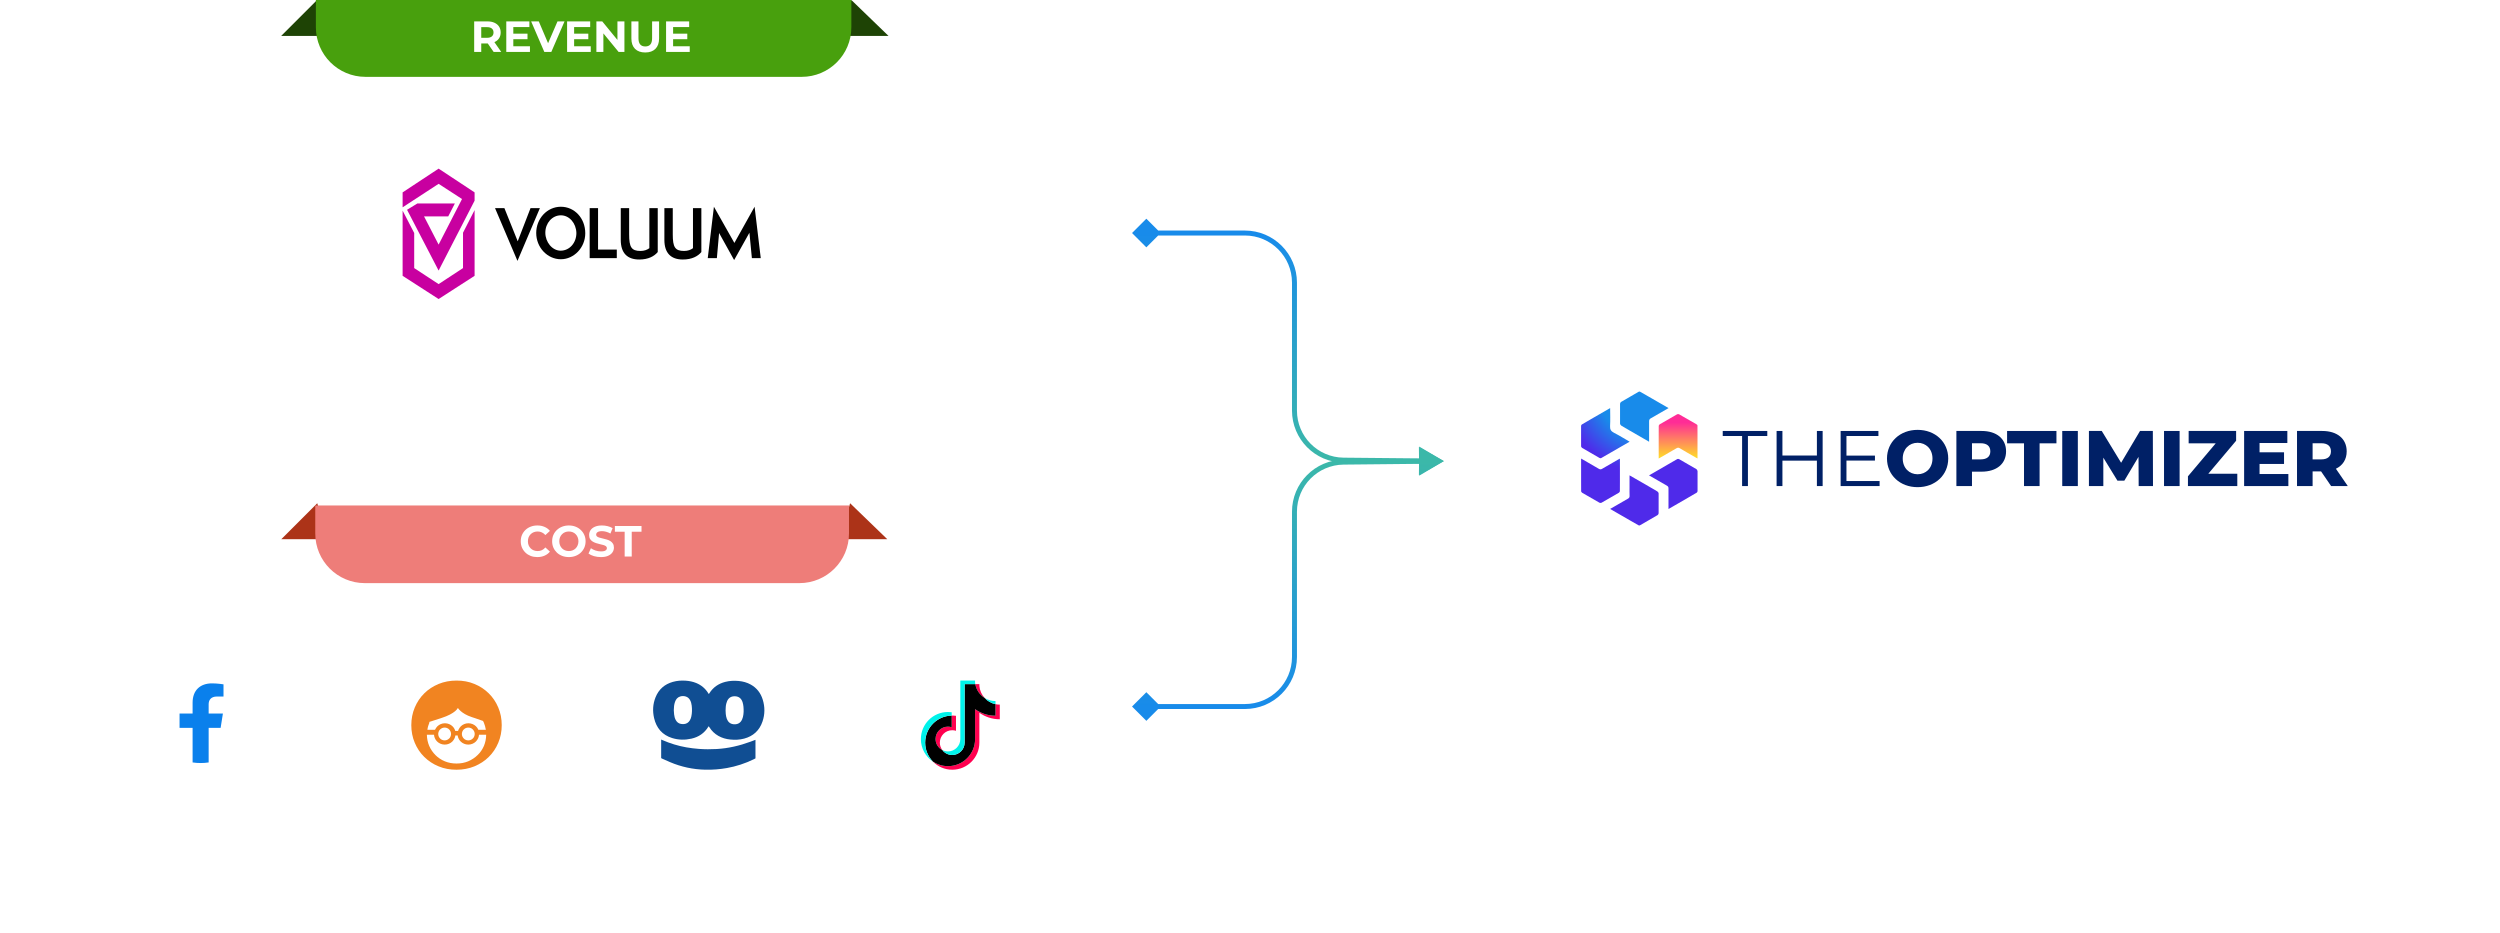 <svg width="544" height="203" viewBox="0 0 544 203" fill="none" xmlns="http://www.w3.org/2000/svg">
<g filter="url(#filter0_d_965_9103)">
<rect x="4.195" y="7.391" width="245.445" height="80.376" rx="10.789" fill="white"/>
</g>
<path d="M61.18 7.822L69.002 0L71.429 7.822H61.18Z" fill="#1E4305"/>
<path d="M193.344 7.822L185.252 0L183.094 7.822H193.344Z" fill="#1E4305"/>
<path d="M68.734 0H185.253V5.934C185.253 11.892 180.423 16.723 174.464 16.723H79.523C73.565 16.723 68.734 11.892 68.734 5.934V0Z" fill="#48A00D"/>
<path d="M107.417 11.305L106.134 9.452H106.058H104.719V11.305H103.179V4.653H106.058C106.648 4.653 107.158 4.751 107.588 4.948C108.025 5.144 108.361 5.423 108.596 5.784C108.83 6.145 108.947 6.573 108.947 7.067C108.947 7.561 108.827 7.988 108.586 8.35C108.352 8.704 108.016 8.977 107.579 9.167L109.071 11.305H107.417ZM107.389 7.067C107.389 6.693 107.268 6.408 107.028 6.212C106.787 6.009 106.435 5.907 105.973 5.907H104.719V8.226H105.973C106.435 8.226 106.787 8.125 107.028 7.922C107.268 7.719 107.389 7.434 107.389 7.067ZM115.317 10.069V11.305H110.167V4.653H115.193V5.888H111.697V7.333H114.785V8.53H111.697V10.069H115.317ZM122.844 4.653L119.965 11.305H118.444L115.575 4.653H117.238L119.262 9.404L121.314 4.653H122.844ZM128.55 10.069V11.305H123.399V4.653H128.426V5.888H124.929V7.333H128.017V8.53H124.929V10.069H128.55ZM135.875 4.653V11.305H134.611L131.295 7.266V11.305H129.774V4.653H131.048L134.354 8.692V4.653H135.875ZM140.404 11.419C139.453 11.419 138.712 11.156 138.18 10.63C137.654 10.104 137.391 9.354 137.391 8.378V4.653H138.931V8.321C138.931 9.512 139.425 10.107 140.413 10.107C140.895 10.107 141.262 9.965 141.515 9.68C141.769 9.388 141.896 8.935 141.896 8.321V4.653H143.416V8.378C143.416 9.354 143.15 10.104 142.618 10.63C142.092 11.156 141.354 11.419 140.404 11.419ZM150.087 10.069V11.305H144.937V4.653H149.964V5.888H146.467V7.333H149.555V8.53H146.467V10.069H150.087Z" fill="white"/>
<g filter="url(#filter1_d_965_9103)">
<rect x="4" y="117.623" width="245.445" height="80.376" rx="10.789" fill="white"/>
</g>
<path d="M61.211 117.328L69.033 109.506L71.46 117.328H61.211Z" fill="#AC3318"/>
<path d="M193.07 117.328L184.979 109.506L182.821 117.328H193.07Z" fill="#AC3318"/>
<path d="M68.602 109.996H184.74V116.1C184.74 122.059 179.909 126.889 173.951 126.889H79.39C73.432 126.889 68.602 122.059 68.602 116.1V109.996Z" fill="#EE7D79"/>
<path d="M116.917 121.221C116.404 121.221 115.926 121.139 115.482 120.974C115.045 120.803 114.665 120.563 114.342 120.252C114.019 119.942 113.766 119.578 113.582 119.159C113.405 118.741 113.316 118.282 113.316 117.782C113.316 117.281 113.405 116.822 113.582 116.404C113.766 115.986 114.019 115.621 114.342 115.311C114.672 115.001 115.055 114.763 115.492 114.598C115.929 114.427 116.407 114.342 116.927 114.342C117.503 114.342 118.023 114.443 118.485 114.646C118.954 114.842 119.347 115.134 119.663 115.52L118.675 116.432C118.447 116.173 118.194 115.979 117.915 115.853C117.636 115.72 117.332 115.653 117.003 115.653C116.692 115.653 116.407 115.704 116.148 115.805C115.888 115.907 115.663 116.052 115.473 116.242C115.283 116.432 115.134 116.657 115.026 116.917C114.925 117.177 114.874 117.465 114.874 117.782C114.874 118.098 114.925 118.387 115.026 118.646C115.134 118.906 115.283 119.131 115.473 119.321C115.663 119.511 115.888 119.657 116.148 119.758C116.407 119.859 116.692 119.91 117.003 119.91C117.332 119.91 117.636 119.847 117.915 119.72C118.194 119.587 118.447 119.388 118.675 119.121L119.663 120.034C119.347 120.42 118.954 120.715 118.485 120.917C118.023 121.12 117.5 121.221 116.917 121.221ZM123.794 121.221C123.269 121.221 122.781 121.136 122.331 120.965C121.888 120.794 121.501 120.553 121.172 120.243C120.849 119.932 120.595 119.568 120.412 119.15C120.234 118.732 120.146 118.276 120.146 117.782C120.146 117.288 120.234 116.831 120.412 116.413C120.595 115.995 120.852 115.631 121.181 115.321C121.511 115.01 121.897 114.769 122.341 114.598C122.784 114.427 123.266 114.342 123.785 114.342C124.311 114.342 124.792 114.427 125.229 114.598C125.673 114.769 126.056 115.01 126.379 115.321C126.708 115.631 126.965 115.995 127.149 116.413C127.332 116.825 127.424 117.281 127.424 117.782C127.424 118.276 127.332 118.735 127.149 119.159C126.965 119.578 126.708 119.942 126.379 120.252C126.056 120.556 125.673 120.794 125.229 120.965C124.792 121.136 124.314 121.221 123.794 121.221ZM123.785 119.91C124.083 119.91 124.355 119.859 124.602 119.758C124.856 119.657 125.077 119.511 125.267 119.321C125.457 119.131 125.603 118.906 125.704 118.646C125.812 118.387 125.866 118.098 125.866 117.782C125.866 117.465 125.812 117.177 125.704 116.917C125.603 116.657 125.457 116.432 125.267 116.242C125.084 116.052 124.865 115.907 124.612 115.805C124.358 115.704 124.083 115.653 123.785 115.653C123.487 115.653 123.212 115.704 122.958 115.805C122.711 115.907 122.493 116.052 122.303 116.242C122.113 116.432 121.964 116.657 121.856 116.917C121.755 117.177 121.704 117.465 121.704 117.782C121.704 118.092 121.755 118.38 121.856 118.646C121.964 118.906 122.109 119.131 122.293 119.321C122.483 119.511 122.705 119.657 122.958 119.758C123.212 119.859 123.487 119.91 123.785 119.91ZM130.767 121.221C130.235 121.221 129.725 121.152 129.237 121.012C128.749 120.867 128.356 120.68 128.059 120.452L128.581 119.293C128.866 119.495 129.202 119.663 129.588 119.796C129.981 119.923 130.377 119.986 130.776 119.986C131.08 119.986 131.324 119.958 131.508 119.901C131.698 119.837 131.837 119.752 131.926 119.644C132.015 119.536 132.059 119.413 132.059 119.273C132.059 119.096 131.989 118.957 131.85 118.855C131.711 118.748 131.527 118.662 131.299 118.599C131.071 118.529 130.817 118.466 130.539 118.409C130.266 118.345 129.991 118.269 129.712 118.181C129.44 118.092 129.189 117.978 128.961 117.839C128.733 117.699 128.546 117.516 128.401 117.288C128.261 117.059 128.192 116.768 128.192 116.413C128.192 116.033 128.293 115.688 128.496 115.378C128.705 115.061 129.015 114.811 129.427 114.627C129.845 114.437 130.368 114.342 130.995 114.342C131.413 114.342 131.825 114.393 132.23 114.494C132.635 114.589 132.993 114.735 133.304 114.931L132.829 116.1C132.518 115.922 132.208 115.793 131.897 115.71C131.587 115.621 131.283 115.577 130.985 115.577C130.688 115.577 130.444 115.612 130.254 115.682C130.064 115.751 129.927 115.843 129.845 115.957C129.763 116.065 129.721 116.192 129.721 116.337C129.721 116.508 129.791 116.648 129.931 116.755C130.07 116.857 130.254 116.939 130.482 117.002C130.71 117.066 130.96 117.129 131.232 117.193C131.511 117.256 131.787 117.329 132.059 117.411C132.338 117.493 132.591 117.604 132.819 117.744C133.047 117.883 133.231 118.067 133.37 118.295C133.516 118.523 133.589 118.811 133.589 119.159C133.589 119.533 133.484 119.875 133.275 120.186C133.066 120.496 132.753 120.746 132.335 120.936C131.923 121.126 131.4 121.221 130.767 121.221ZM135.926 121.107V115.71H133.797V114.456H139.594V115.71H137.465V121.107H135.926Z" fill="white"/>
<g filter="url(#filter2_d_965_9103)">
<ellipse cx="44.171" cy="157.794" rx="18.593" ry="18.593" fill="white"/>
</g>
<path d="M48.008 158.379L48.504 155.265H45.403V153.246C45.403 152.394 45.836 151.562 47.224 151.562H48.635V148.912C48.635 148.912 47.355 148.701 46.133 148.701C43.578 148.701 41.909 150.193 41.909 152.892V155.265H39.07V158.379H41.909V165.907C42.479 165.993 43.062 166.037 43.656 166.037C44.25 166.037 44.833 165.993 45.403 165.907V158.379H48.008Z" fill="#0A80EC"/>
<g filter="url(#filter3_d_965_9103)">
<ellipse cx="99.202" cy="157.794" rx="18.593" ry="18.593" fill="white"/>
</g>
<path d="M108.421 153.949C107.918 152.759 107.231 151.73 106.339 150.86C105.447 149.991 104.417 149.304 103.227 148.824C102.038 148.321 100.734 148.092 99.338 148.092C97.942 148.092 96.638 148.343 95.448 148.824C94.259 149.327 93.206 149.991 92.337 150.86C91.445 151.73 90.758 152.759 90.255 153.949C89.752 155.138 89.5 156.42 89.5 157.792C89.5 159.165 89.752 160.446 90.255 161.636C90.758 162.826 91.445 163.855 92.337 164.725C93.229 165.594 94.259 166.28 95.448 166.761C96.638 167.264 97.942 167.493 99.338 167.493C100.734 167.493 102.038 167.241 103.227 166.761C104.417 166.258 105.47 165.594 106.339 164.725C107.231 163.855 107.918 162.826 108.421 161.636C108.924 160.446 109.176 159.165 109.176 157.792C109.176 156.42 108.924 155.138 108.421 153.949ZM93.435 157.083C94.533 156.717 95.998 156.26 95.998 156.26C99.201 155.23 99.635 154.04 99.635 154.04C99.635 154.04 100.299 155.253 102.633 156.031C102.633 156.031 103.914 156.443 105.103 156.877C105.172 156.992 105.218 157.106 105.286 157.243C105.492 157.747 105.63 158.25 105.721 158.799H104.074V158.776C103.96 158.502 103.799 158.25 103.571 158.044C103.365 157.838 103.113 157.678 102.838 157.564C102.564 157.449 102.244 157.381 101.923 157.381C101.58 157.381 101.283 157.449 101.008 157.564C100.734 157.678 100.482 157.838 100.276 158.044C100.07 158.25 99.91 158.502 99.773 158.776C99.727 158.868 99.704 158.959 99.681 159.051H99.063C99.04 158.959 99.018 158.868 98.972 158.776C98.858 158.502 98.697 158.25 98.469 158.044C98.263 157.838 98.011 157.678 97.736 157.564C97.462 157.449 97.142 157.381 96.821 157.381C96.478 157.381 96.181 157.449 95.906 157.564C95.632 157.678 95.38 157.838 95.174 158.044C94.968 158.25 94.808 158.502 94.671 158.776C94.671 158.776 94.671 158.799 94.648 158.799H93.001C93.069 158.25 93.229 157.724 93.435 157.243C93.389 157.198 93.412 157.152 93.435 157.083ZM103.296 159.714C103.296 159.92 103.25 160.08 103.182 160.263C103.113 160.423 103.021 160.584 102.884 160.698C102.77 160.812 102.61 160.927 102.449 160.995C102.289 161.064 102.106 161.11 101.9 161.11C101.694 161.11 101.511 161.064 101.351 160.995C101.191 160.927 101.031 160.835 100.917 160.698C100.802 160.584 100.688 160.423 100.619 160.263C100.551 160.103 100.505 159.92 100.505 159.714C100.505 159.531 100.551 159.348 100.619 159.165C100.688 159.005 100.779 158.845 100.917 158.73C101.031 158.616 101.191 158.502 101.351 158.433C101.511 158.364 101.694 158.319 101.9 158.319C102.106 158.319 102.289 158.364 102.449 158.433C102.61 158.502 102.77 158.593 102.884 158.73C102.999 158.845 103.113 159.005 103.182 159.165C103.25 159.325 103.296 159.508 103.296 159.714ZM98.148 159.714C98.148 159.92 98.103 160.08 98.034 160.263C97.965 160.423 97.874 160.584 97.736 160.698C97.599 160.812 97.462 160.927 97.302 160.995C97.142 161.064 96.959 161.11 96.753 161.11C96.547 161.11 96.364 161.064 96.204 160.995C96.043 160.927 95.883 160.835 95.769 160.698C95.654 160.584 95.54 160.423 95.471 160.263C95.403 160.103 95.357 159.92 95.357 159.714C95.357 159.531 95.403 159.348 95.471 159.165C95.54 159.005 95.632 158.845 95.769 158.73C95.883 158.616 96.043 158.502 96.204 158.433C96.364 158.364 96.547 158.319 96.753 158.319C96.959 158.319 97.142 158.364 97.302 158.433C97.462 158.502 97.622 158.593 97.736 158.73C97.851 158.845 97.965 159.005 98.034 159.165C98.103 159.325 98.148 159.508 98.148 159.714ZM103.914 164.313C103.342 164.885 102.655 165.319 101.878 165.663C101.1 165.983 100.253 166.143 99.338 166.143C98.423 166.143 97.576 165.983 96.798 165.663C96.02 165.342 95.334 164.885 94.762 164.313C94.19 163.741 93.733 163.077 93.389 162.3C93.069 161.545 92.909 160.744 92.886 159.874H94.442C94.465 160.149 94.51 160.401 94.625 160.629C94.739 160.904 94.899 161.156 95.128 161.361C95.334 161.567 95.586 161.728 95.86 161.842C96.135 161.956 96.455 162.025 96.775 162.025C97.119 162.025 97.416 161.956 97.691 161.842C97.965 161.728 98.217 161.567 98.423 161.361C98.629 161.156 98.789 160.904 98.926 160.629C98.995 160.446 99.063 160.24 99.086 160.035H99.59C99.612 160.24 99.658 160.446 99.75 160.629C99.864 160.904 100.024 161.156 100.253 161.361C100.459 161.567 100.711 161.728 100.985 161.842C101.26 161.956 101.58 162.025 101.9 162.025C102.244 162.025 102.541 161.956 102.816 161.842C103.09 161.728 103.342 161.567 103.548 161.361C103.754 161.156 103.914 160.904 104.051 160.629C104.143 160.401 104.211 160.149 104.234 159.874H105.79C105.79 160.744 105.607 161.567 105.309 162.3C104.966 163.077 104.509 163.764 103.914 164.313Z" fill="#F18421"/>
<g filter="url(#filter4_d_965_9103)">
<ellipse cx="154.241" cy="157.794" rx="18.593" ry="18.593" fill="white"/>
</g>
<path d="M154.242 151.015C154.283 150.962 154.319 150.919 154.345 150.876C155.168 149.553 156.348 148.758 157.808 148.379C158.776 148.128 159.754 148.09 160.743 148.181C161.675 148.272 162.56 148.507 163.383 148.971C164.672 149.697 165.531 150.802 165.971 152.238C166.462 153.828 166.457 155.429 165.919 157.004C165.251 158.968 163.895 160.185 161.954 160.713C160.945 160.991 159.915 161.023 158.88 160.916C157.979 160.825 157.125 160.585 156.333 160.137C155.531 159.689 154.847 159.037 154.361 158.242C154.33 158.189 154.294 158.135 154.257 158.082C154.242 158.066 154.226 158.055 154.211 158.045C154.185 158.071 154.159 158.098 154.138 158.125C153.279 159.544 152.026 160.377 150.463 160.729C149.05 161.05 147.637 161.028 146.25 160.596C144.138 159.934 142.834 158.45 142.327 156.246C141.975 154.719 142.057 153.204 142.642 151.741C143.346 149.974 144.635 148.88 146.405 148.379C147.327 148.117 148.269 148.048 149.221 148.117C150.003 148.176 150.758 148.32 151.488 148.619C152.596 149.072 153.481 149.814 154.123 150.855C154.143 150.887 154.164 150.925 154.185 150.957C154.2 150.978 154.221 150.999 154.242 151.015ZM146.618 154.538C146.638 154.842 146.649 155.146 146.685 155.445C146.737 155.878 146.83 156.294 147.042 156.678C147.296 157.137 147.658 157.436 148.17 157.522C148.393 157.559 148.615 157.575 148.843 157.554C149.387 157.506 149.811 157.239 150.106 156.758C150.261 156.497 150.37 156.214 150.432 155.915C150.603 155.125 150.608 154.324 150.515 153.529C150.463 153.113 150.365 152.713 150.158 152.344C149.946 151.96 149.64 151.688 149.226 151.56C148.823 151.432 148.393 151.432 147.989 151.56C147.409 151.741 147.078 152.173 146.882 152.734C146.674 153.316 146.633 153.924 146.618 154.538ZM157.886 154.597C157.896 154.81 157.896 155.082 157.927 155.355C157.958 155.723 158.036 156.08 158.16 156.427C158.419 157.089 158.869 157.506 159.573 157.591C160.37 157.687 161.121 157.409 161.488 156.529C161.561 156.358 161.618 156.187 161.664 156.011C161.845 155.264 161.845 154.506 161.773 153.743C161.742 153.422 161.68 153.113 161.587 152.809C161.338 152.013 160.81 151.554 159.982 151.512C159.195 151.469 158.574 151.778 158.227 152.547C158.16 152.707 158.098 152.873 158.057 153.043C157.917 153.529 157.906 154.036 157.886 154.597ZM164.392 160.985V165.021C164.252 165.09 164.118 165.165 163.978 165.234C162.14 166.131 160.189 166.766 158.186 167.123C156.623 167.401 155.039 167.524 153.46 167.486C150.826 167.433 148.222 166.873 145.784 165.832C145.22 165.592 144.656 165.335 144.097 165.085C144.019 165.053 143.947 165.005 143.869 164.967V160.927C143.983 160.975 144.071 161.012 144.164 161.05C145.82 161.775 147.554 162.304 149.325 162.619C150.236 162.779 151.152 162.891 152.073 162.96C153.367 163.056 154.666 163.062 155.96 162.987C158.486 162.838 160.929 162.272 163.31 161.391C163.6 161.284 163.895 161.172 164.185 161.06C164.242 161.034 164.309 161.012 164.392 160.985Z" fill="#104E93"/>
<g filter="url(#filter5_d_965_9103)">
<ellipse cx="209.272" cy="157.792" rx="18.593" ry="18.593" fill="white"/>
</g>
<path d="M213.111 155.095C214.363 155.99 215.898 156.516 217.555 156.516V153.328C217.242 153.328 216.929 153.296 216.622 153.231V155.74C214.965 155.74 213.43 155.213 212.177 154.318V160.824C212.177 164.078 209.538 166.716 206.282 166.716C205.067 166.716 203.938 166.349 203 165.72C204.071 166.814 205.563 167.492 207.215 167.492C210.471 167.492 213.111 164.854 213.111 161.6V155.095H213.111V155.095ZM214.262 151.878C213.622 151.179 213.202 150.276 213.111 149.277V148.867H212.226C212.449 150.137 213.208 151.221 214.262 151.878ZM205.059 163.222C204.702 162.754 204.508 162.18 204.509 161.591C204.509 160.102 205.716 158.895 207.206 158.895C207.484 158.895 207.759 158.938 208.024 159.022V155.763C207.715 155.72 207.403 155.702 207.091 155.709V158.246C206.826 158.162 206.55 158.119 206.273 158.119C204.783 158.119 203.576 159.326 203.576 160.815C203.576 161.867 204.179 162.778 205.059 163.222Z" fill="#FF004F"/>
<path d="M212.178 154.318C213.431 155.213 214.965 155.74 216.623 155.74V153.231C215.697 153.034 214.878 152.551 214.263 151.878C213.209 151.221 212.449 150.137 212.227 148.867H209.903V161.6C209.898 163.084 208.693 164.286 207.206 164.286C206.331 164.286 205.552 163.869 205.06 163.222C204.18 162.778 203.576 161.867 203.576 160.815C203.576 159.326 204.783 158.119 206.273 158.119C206.558 158.119 206.833 158.164 207.091 158.246V155.709C203.893 155.775 201.32 158.387 201.32 161.6C201.32 163.204 201.961 164.657 203.001 165.72C203.939 166.349 205.068 166.716 206.283 166.716C209.538 166.716 212.178 164.078 212.178 160.824V154.318H212.178Z" fill="black"/>
<path d="M216.618 153.229V152.551C215.784 152.552 214.966 152.319 214.259 151.877C214.885 152.563 215.71 153.035 216.618 153.229ZM212.223 148.866C212.201 148.745 212.185 148.622 212.174 148.5V148.09H208.966V160.823C208.96 162.307 207.755 163.509 206.269 163.509C205.832 163.509 205.42 163.405 205.056 163.221C205.548 163.867 206.326 164.285 207.202 164.285C208.688 164.285 209.894 163.083 209.899 161.598V148.866H212.223ZM207.087 155.708V154.985C206.819 154.949 206.549 154.93 206.278 154.93C203.022 154.93 200.383 157.568 200.383 160.823C200.383 162.863 201.42 164.661 202.997 165.718C201.957 164.656 201.316 163.202 201.316 161.598C201.316 158.386 203.889 155.774 207.087 155.708Z" fill="#00F2EA"/>
<g filter="url(#filter6_d_965_9103)">
<rect x="314.18" y="62.562" width="226.564" height="72.309" rx="10.789" fill="white"/>
<path d="M360.94 91.657C360.923 92.356 360.932 93.063 360.932 93.847V97.059C360.932 97.588 360.932 98.133 360.932 98.721C362.27 97.954 363.522 97.239 364.767 96.506C365.039 96.344 365.244 96.31 365.534 96.489C366.658 97.17 367.809 97.818 368.951 98.474C369.07 98.542 369.198 98.602 369.377 98.704C369.377 98.125 369.377 97.579 369.377 97.034V93.838C369.377 93.02 369.377 92.27 369.368 91.52C369.368 91.427 369.232 91.316 369.13 91.256C367.877 90.523 366.624 89.799 365.363 89.092C365.252 89.032 365.056 89.032 364.946 89.092C363.676 89.807 362.406 90.54 361.145 91.282C361.034 91.341 360.94 91.52 360.932 91.648L360.94 91.657Z" fill="url(#paint0_linear_965_9103)"/>
<path d="M352.776 91.555C353.347 91.913 353.935 92.237 354.583 92.612L357.497 94.29C357.923 94.538 358.367 94.793 358.844 95.066C358.844 93.523 358.852 92.083 358.844 90.635C358.844 90.311 358.929 90.123 359.227 89.961C360.506 89.246 361.758 88.504 363.079 87.746C362.534 87.43 362.022 87.132 361.511 86.842L358.852 85.308C358.145 84.9 357.497 84.516 356.841 84.158C356.773 84.115 356.62 84.158 356.534 84.209C355.265 84.934 354.003 85.666 352.742 86.408C352.631 86.476 352.521 86.672 352.521 86.808C352.504 88.24 352.504 89.672 352.521 91.103C352.521 91.257 352.657 91.47 352.793 91.555H352.776Z" fill="url(#paint1_radial_965_9103)"/>
<path d="M344.293 96.421C345.537 97.163 346.789 97.879 348.051 98.594C348.144 98.645 348.315 98.688 348.392 98.637C349.039 98.279 349.678 97.904 350.377 97.495L352.959 96.004C353.496 95.706 354.033 95.382 354.604 95.058C353.454 94.393 352.363 93.703 351.212 93.123C350.548 92.782 350.309 92.382 350.352 91.641C350.428 90.371 350.369 89.093 350.369 87.746C349.994 87.968 349.627 88.172 349.269 88.377L346.142 90.183C345.443 90.584 344.812 90.942 344.19 91.325C344.105 91.376 344.045 91.538 344.045 91.641C344.037 93.106 344.037 94.564 344.045 96.029C344.045 96.166 344.165 96.345 344.284 96.421H344.293Z" fill="url(#paint2_radial_965_9103)"/>
<path d="M352.486 105.796C352.503 105.097 352.494 104.39 352.494 103.631V100.41C352.494 99.873 352.494 99.328 352.494 98.74C352.332 98.825 352.213 98.876 352.102 98.944C350.935 99.617 349.767 100.274 348.608 100.964C348.344 101.117 348.165 101.1 347.918 100.964C346.665 100.222 345.395 99.498 344.049 98.723C344.049 99.328 344.049 99.89 344.049 100.436V103.597C344.049 104.39 344.04 105.114 344.058 105.83C344.058 105.949 344.185 106.111 344.296 106.179C345.54 106.912 346.802 107.636 348.063 108.344C348.174 108.403 348.37 108.403 348.48 108.344C349.75 107.628 351.02 106.895 352.281 106.154C352.392 106.094 352.486 105.915 352.494 105.787L352.486 105.796Z" fill="url(#paint3_radial_965_9103)"/>
<path d="M360.654 105.888C360.083 105.53 359.495 105.206 358.822 104.814L355.711 103.025C355.353 102.812 354.978 102.607 354.586 102.377C354.586 103.314 354.586 104.167 354.586 105.019C354.586 105.624 354.569 106.22 354.595 106.825C354.612 107.141 354.509 107.311 354.228 107.464C352.95 108.18 351.697 108.922 350.359 109.689C350.777 109.927 351.177 110.157 351.569 110.387L354.586 112.126C355.294 112.535 355.941 112.918 356.597 113.276C356.666 113.319 356.819 113.276 356.904 113.225C358.174 112.501 359.435 111.768 360.696 111.027C360.807 110.958 360.918 110.762 360.918 110.626C360.935 109.194 360.935 107.763 360.918 106.331C360.918 106.178 360.782 105.965 360.645 105.879L360.654 105.888Z" fill="url(#paint4_radial_965_9103)"/>
<path d="M369.37 101.423C369.37 101.287 369.25 101.1 369.14 101.031C367.895 100.29 366.643 99.574 365.381 98.858C365.279 98.799 365.092 98.773 364.998 98.824C364.359 99.174 363.737 99.549 363.046 99.949L360.456 101.449C359.919 101.747 359.391 102.063 358.828 102.386C360.149 103.153 361.419 103.895 362.706 104.619C362.987 104.773 363.072 104.951 363.063 105.258C363.046 106.579 363.063 107.892 363.063 109.212V109.707C363.566 109.417 364.035 109.153 364.478 108.889L367.29 107.261C367.989 106.86 368.62 106.502 369.233 106.127C369.327 106.068 369.387 105.889 369.387 105.77C369.395 104.321 369.404 102.872 369.387 101.423H369.37Z" fill="url(#paint5_radial_965_9103)"/>
<path d="M379.081 104.712H380.348V93.819H384.562V92.722H374.867V93.819H379.081V104.712Z" fill="#002066"/>
<path d="M395.357 92.722V98.066H387.855V92.722H386.587V104.712H387.855V99.18H395.357V104.712H396.607V92.722H395.357Z" fill="#002066"/>
<path d="M401.789 103.616V99.163H407.989V98.084H401.789V93.819H408.743V92.722H400.521V104.712H409V103.616H401.789Z" fill="#002066"/>
<path d="M417.272 104.952C421.109 104.952 423.935 102.314 423.935 98.717C423.935 95.12 421.109 92.482 417.272 92.482C413.435 92.482 410.609 95.12 410.609 98.717C410.609 102.314 413.435 104.952 417.272 104.952ZM417.272 102.143C415.456 102.143 414.035 100.79 414.035 98.717C414.035 96.645 415.456 95.292 417.272 95.292C419.088 95.292 420.509 96.645 420.509 98.717C420.509 100.79 419.088 102.143 417.272 102.143Z" fill="#002066"/>
<path d="M431.193 92.722H425.711V104.712H429.103V101.578H431.193C434.464 101.578 436.52 99.882 436.52 97.159C436.52 94.418 434.464 92.722 431.193 92.722ZM430.987 98.906H429.103V95.394H430.987C432.392 95.394 433.094 96.045 433.094 97.159C433.094 98.255 432.392 98.906 430.987 98.906Z" fill="#002066"/>
<path d="M440.425 104.712H443.816V95.412H447.482V92.722H436.742V95.412H440.425V104.712Z" fill="#002066"/>
<path d="M448.745 104.712H452.137V92.722H448.745V104.712Z" fill="#002066"/>
<path d="M468.492 104.712L468.458 92.722H465.666L461.555 99.642L457.342 92.722H454.55V104.712H457.684V98.529L460.75 103.531H462.258L465.341 98.358L465.375 104.712H468.492Z" fill="#002066"/>
<path d="M470.892 104.712H474.284V92.722H470.892V104.712Z" fill="#002066"/>
<path d="M480.533 102.023L486.58 94.846V92.722H476.251V95.412H482.144L476.097 102.588V104.712H486.837V102.023H480.533Z" fill="#002066"/>
<path d="M491.679 102.092V99.899H497.006V97.364H491.679V95.343H497.726V92.722H488.322V104.712H497.949V102.092H491.679Z" fill="#002066"/>
<path d="M507.247 104.712H510.879L508.292 100.944C509.782 100.225 510.639 98.923 510.639 97.159C510.639 94.418 508.583 92.722 505.312 92.722H499.831V104.712H503.222V101.526H505.072L507.247 104.712ZM507.213 97.159C507.213 98.255 506.511 98.906 505.106 98.906H503.222V95.394H505.106C506.511 95.394 507.213 96.045 507.213 97.159Z" fill="#002066"/>
</g>
<path d="M246.331 50.707L249.445 53.822L252.56 50.707L249.445 47.593L246.331 50.707ZM314.178 100.335L308.814 97.17L308.754 103.398L314.178 100.335ZM249.445 51.246H270.889V50.168H249.445V51.246ZM281.138 61.496V89.339H282.217V61.496H281.138ZM292.358 100.667L309.318 100.829L309.328 99.75L292.368 99.588L292.358 100.667ZM281.138 89.339C281.138 95.553 286.144 100.607 292.358 100.667L292.368 99.588C286.746 99.534 282.217 94.961 282.217 89.339H281.138ZM270.889 51.246C276.549 51.246 281.138 55.835 281.138 61.496H282.217C282.217 55.239 277.145 50.168 270.889 50.168V51.246Z" fill="url(#paint6_linear_965_9103)"/>
<path d="M246.331 153.74L249.445 150.626L252.56 153.74L249.445 156.855L246.331 153.74ZM314.178 100.336L308.816 103.505L308.752 97.277L314.178 100.336ZM249.445 153.201H270.889V154.28H249.445V153.201ZM281.138 142.951V111.348H282.217V142.951H281.138ZM292.35 100.02L309.318 99.846L309.329 100.925L292.361 101.099L292.35 100.02ZM281.138 111.348C281.138 105.137 286.139 100.084 292.35 100.02L292.361 101.099C286.742 101.157 282.217 105.729 282.217 111.348H281.138ZM270.889 153.201C276.549 153.201 281.138 148.612 281.138 142.951H282.217C282.217 149.208 277.145 154.28 270.889 154.28V153.201Z" fill="url(#paint7_linear_965_9103)"/>
<path d="M100.751 50.641V58.336L95.441 61.822L90.13 58.336V50.701L87.609 45.831V60.019L95.441 65.069L103.272 60.019V45.711L100.751 50.641Z" fill="#C800A0"/>
<path d="M95.441 36.693L87.609 41.864V45.11L95.441 40L100.536 43.306L95.441 53.226L92.276 47.094H97.533L98.981 44.268H90.828L88.575 45.651L95.441 58.877L103.272 43.667V41.864L95.441 36.693Z" fill="#C800A0"/>
<path d="M107.719 45.289H109.757L112.654 52.503L115.443 45.289H117.481L112.6 56.772L107.719 45.289V45.289Z" fill="black"/>
<path d="M122.044 56.411C119.093 56.411 116.68 53.826 116.68 50.7C116.68 47.573 119.04 44.988 122.044 44.988C124.994 44.988 127.354 47.453 127.354 50.76C127.354 53.886 124.886 56.411 122.044 56.411ZM122.044 46.852C120.166 46.852 118.664 48.535 118.664 50.639C118.664 52.683 120.166 54.547 121.99 54.547C123.921 54.547 125.423 52.864 125.423 50.7C125.369 48.535 123.867 46.852 122.044 46.852" fill="black"/>
<path d="M128.312 56.17V45.289H130.136V54.307H134.213V56.17H128.312Z" fill="black"/>
<path d="M141.3 45.289H143.124V54.848C142.373 55.749 141.086 56.471 139.101 56.471C136.526 56.471 135.078 55.088 135.078 52.203V45.289H136.902V51C136.902 53.766 137.385 54.607 139.369 54.607C140.174 54.607 140.818 54.367 141.3 54.006V45.289Z" fill="black"/>
<path d="M150.792 45.289H152.616V54.848C151.865 55.749 150.578 56.471 148.593 56.471C146.019 56.471 144.57 55.088 144.57 52.203V45.289H146.394V51C146.394 53.766 146.877 54.607 148.861 54.607C149.666 54.607 150.31 54.367 150.792 54.006V45.289Z" fill="black"/>
<path d="M163.609 56.17L163.073 50.639L159.747 56.591L156.475 50.7L155.992 56.17H154.008L155.349 44.988L159.801 52.864L164.199 44.988L165.54 56.17H163.609Z" fill="black"/>
<defs>
<filter id="filter0_d_965_9103" x="1.028" y="5.279" width="251.78" height="86.712" filterUnits="userSpaceOnUse" color-interpolation-filters="sRGB">
<feFlood flood-opacity="0" result="BackgroundImageFix"/>
<feColorMatrix in="SourceAlpha" type="matrix" values="0 0 0 0 0 0 0 0 0 0 0 0 0 0 0 0 0 0 127 0" result="hardAlpha"/>
<feOffset dy="1.056"/>
<feGaussianBlur stdDeviation="1.584"/>
<feComposite in2="hardAlpha" operator="out"/>
<feColorMatrix type="matrix" values="0 0 0 0 0.102 0 0 0 0 0.086 0 0 0 0 0.259 0 0 0 0.08 0"/>
<feBlend mode="normal" in2="BackgroundImageFix" result="effect1_dropShadow_965_9103"/>
<feBlend mode="normal" in="SourceGraphic" in2="effect1_dropShadow_965_9103" result="shape"/>
</filter>
<filter id="filter1_d_965_9103" x="0.833" y="115.511" width="251.78" height="86.712" filterUnits="userSpaceOnUse" color-interpolation-filters="sRGB">
<feFlood flood-opacity="0" result="BackgroundImageFix"/>
<feColorMatrix in="SourceAlpha" type="matrix" values="0 0 0 0 0 0 0 0 0 0 0 0 0 0 0 0 0 0 127 0" result="hardAlpha"/>
<feOffset dy="1.056"/>
<feGaussianBlur stdDeviation="1.584"/>
<feComposite in2="hardAlpha" operator="out"/>
<feColorMatrix type="matrix" values="0 0 0 0 0.102 0 0 0 0 0.086 0 0 0 0 0.259 0 0 0 0.08 0"/>
<feBlend mode="normal" in2="BackgroundImageFix" result="effect1_dropShadow_965_9103"/>
<feBlend mode="normal" in="SourceGraphic" in2="effect1_dropShadow_965_9103" result="shape"/>
</filter>
<filter id="filter2_d_965_9103" x="18.303" y="133.542" width="51.738" height="51.736" filterUnits="userSpaceOnUse" color-interpolation-filters="sRGB">
<feFlood flood-opacity="0" result="BackgroundImageFix"/>
<feColorMatrix in="SourceAlpha" type="matrix" values="0 0 0 0 0 0 0 0 0 0 0 0 0 0 0 0 0 0 127 0" result="hardAlpha"/>
<feOffset dy="1.617"/>
<feGaussianBlur stdDeviation="3.638"/>
<feComposite in2="hardAlpha" operator="out"/>
<feColorMatrix type="matrix" values="0 0 0 0 0.094 0 0 0 0 0.467 0 0 0 0 0.949 0 0 0 0.04 0"/>
<feBlend mode="normal" in2="BackgroundImageFix" result="effect1_dropShadow_965_9103"/>
<feBlend mode="normal" in="SourceGraphic" in2="effect1_dropShadow_965_9103" result="shape"/>
</filter>
<filter id="filter3_d_965_9103" x="73.334" y="133.542" width="51.738" height="51.736" filterUnits="userSpaceOnUse" color-interpolation-filters="sRGB">
<feFlood flood-opacity="0" result="BackgroundImageFix"/>
<feColorMatrix in="SourceAlpha" type="matrix" values="0 0 0 0 0 0 0 0 0 0 0 0 0 0 0 0 0 0 127 0" result="hardAlpha"/>
<feOffset dy="1.617"/>
<feGaussianBlur stdDeviation="3.638"/>
<feComposite in2="hardAlpha" operator="out"/>
<feColorMatrix type="matrix" values="0 0 0 0 0.094 0 0 0 0 0.467 0 0 0 0 0.949 0 0 0 0.04 0"/>
<feBlend mode="normal" in2="BackgroundImageFix" result="effect1_dropShadow_965_9103"/>
<feBlend mode="normal" in="SourceGraphic" in2="effect1_dropShadow_965_9103" result="shape"/>
</filter>
<filter id="filter4_d_965_9103" x="128.373" y="133.542" width="51.738" height="51.736" filterUnits="userSpaceOnUse" color-interpolation-filters="sRGB">
<feFlood flood-opacity="0" result="BackgroundImageFix"/>
<feColorMatrix in="SourceAlpha" type="matrix" values="0 0 0 0 0 0 0 0 0 0 0 0 0 0 0 0 0 0 127 0" result="hardAlpha"/>
<feOffset dy="1.617"/>
<feGaussianBlur stdDeviation="3.638"/>
<feComposite in2="hardAlpha" operator="out"/>
<feColorMatrix type="matrix" values="0 0 0 0 0.094 0 0 0 0 0.467 0 0 0 0 0.949 0 0 0 0.04 0"/>
<feBlend mode="normal" in2="BackgroundImageFix" result="effect1_dropShadow_965_9103"/>
<feBlend mode="normal" in="SourceGraphic" in2="effect1_dropShadow_965_9103" result="shape"/>
</filter>
<filter id="filter5_d_965_9103" x="183.404" y="133.541" width="51.738" height="51.736" filterUnits="userSpaceOnUse" color-interpolation-filters="sRGB">
<feFlood flood-opacity="0" result="BackgroundImageFix"/>
<feColorMatrix in="SourceAlpha" type="matrix" values="0 0 0 0 0 0 0 0 0 0 0 0 0 0 0 0 0 0 127 0" result="hardAlpha"/>
<feOffset dy="1.617"/>
<feGaussianBlur stdDeviation="3.638"/>
<feComposite in2="hardAlpha" operator="out"/>
<feColorMatrix type="matrix" values="0 0 0 0 0.094 0 0 0 0 0.467 0 0 0 0 0.949 0 0 0 0.04 0"/>
<feBlend mode="normal" in2="BackgroundImageFix" result="effect1_dropShadow_965_9103"/>
<feBlend mode="normal" in="SourceGraphic" in2="effect1_dropShadow_965_9103" result="shape"/>
</filter>
<filter id="filter6_d_965_9103" x="311.012" y="60.451" width="232.897" height="78.643" filterUnits="userSpaceOnUse" color-interpolation-filters="sRGB">
<feFlood flood-opacity="0" result="BackgroundImageFix"/>
<feColorMatrix in="SourceAlpha" type="matrix" values="0 0 0 0 0 0 0 0 0 0 0 0 0 0 0 0 0 0 127 0" result="hardAlpha"/>
<feOffset dy="1.056"/>
<feGaussianBlur stdDeviation="1.584"/>
<feComposite in2="hardAlpha" operator="out"/>
<feColorMatrix type="matrix" values="0 0 0 0 0.102 0 0 0 0 0.086 0 0 0 0 0.259 0 0 0 0.08 0"/>
<feBlend mode="normal" in2="BackgroundImageFix" result="effect1_dropShadow_965_9103"/>
<feBlend mode="normal" in="SourceGraphic" in2="effect1_dropShadow_965_9103" result="shape"/>
</filter>
<linearGradient id="paint0_linear_965_9103" x1="365.159" y1="104.474" x2="365.159" y2="89.841" gradientUnits="userSpaceOnUse">
<stop offset="0.42" stop-color="#FFD62C"/>
<stop offset="0.93" stop-color="#FF2C96"/>
</linearGradient>
<radialGradient id="paint1_radial_965_9103" cx="0" cy="0" r="1" gradientUnits="userSpaceOnUse" gradientTransform="translate(359.185 82.974) scale(25.148 25.148)">
<stop offset="0.47" stop-color="#188BEA"/>
<stop offset="0.76" stop-color="#4F2AEA"/>
</radialGradient>
<radialGradient id="paint2_radial_965_9103" cx="0" cy="0" r="1" gradientUnits="userSpaceOnUse" gradientTransform="translate(359.18 82.974) scale(25.148 25.148)">
<stop offset="0.47" stop-color="#188BEA"/>
<stop offset="0.76" stop-color="#4F2AEA"/>
</radialGradient>
<radialGradient id="paint3_radial_965_9103" cx="0" cy="0" r="1" gradientUnits="userSpaceOnUse" gradientTransform="translate(359.184 82.974) scale(25.148 25.148)">
<stop offset="0.47" stop-color="#188BEA"/>
<stop offset="0.76" stop-color="#4F2AEA"/>
</radialGradient>
<radialGradient id="paint4_radial_965_9103" cx="0" cy="0" r="1" gradientUnits="userSpaceOnUse" gradientTransform="translate(359.179 82.973) scale(25.148 25.148)">
<stop offset="0.47" stop-color="#188BEA"/>
<stop offset="0.76" stop-color="#4F2AEA"/>
</radialGradient>
<radialGradient id="paint5_radial_965_9103" cx="0" cy="0" r="1" gradientUnits="userSpaceOnUse" gradientTransform="translate(344.46 82.974) scale(25.148 25.148)">
<stop offset="0.47" stop-color="#188BEA"/>
<stop offset="0.76" stop-color="#4F2AEA"/>
</radialGradient>
<linearGradient id="paint6_linear_965_9103" x1="281.812" y1="50.707" x2="281.812" y2="100.335" gradientUnits="userSpaceOnUse">
<stop stop-color="#188BEA"/>
<stop offset="1" stop-color="#3BB8A9"/>
</linearGradient>
<linearGradient id="paint7_linear_965_9103" x1="281.812" y1="153.74" x2="281.812" y2="100.336" gradientUnits="userSpaceOnUse">
<stop stop-color="#188BEA"/>
<stop offset="1" stop-color="#3BB8A9"/>
</linearGradient>
</defs>
</svg>
